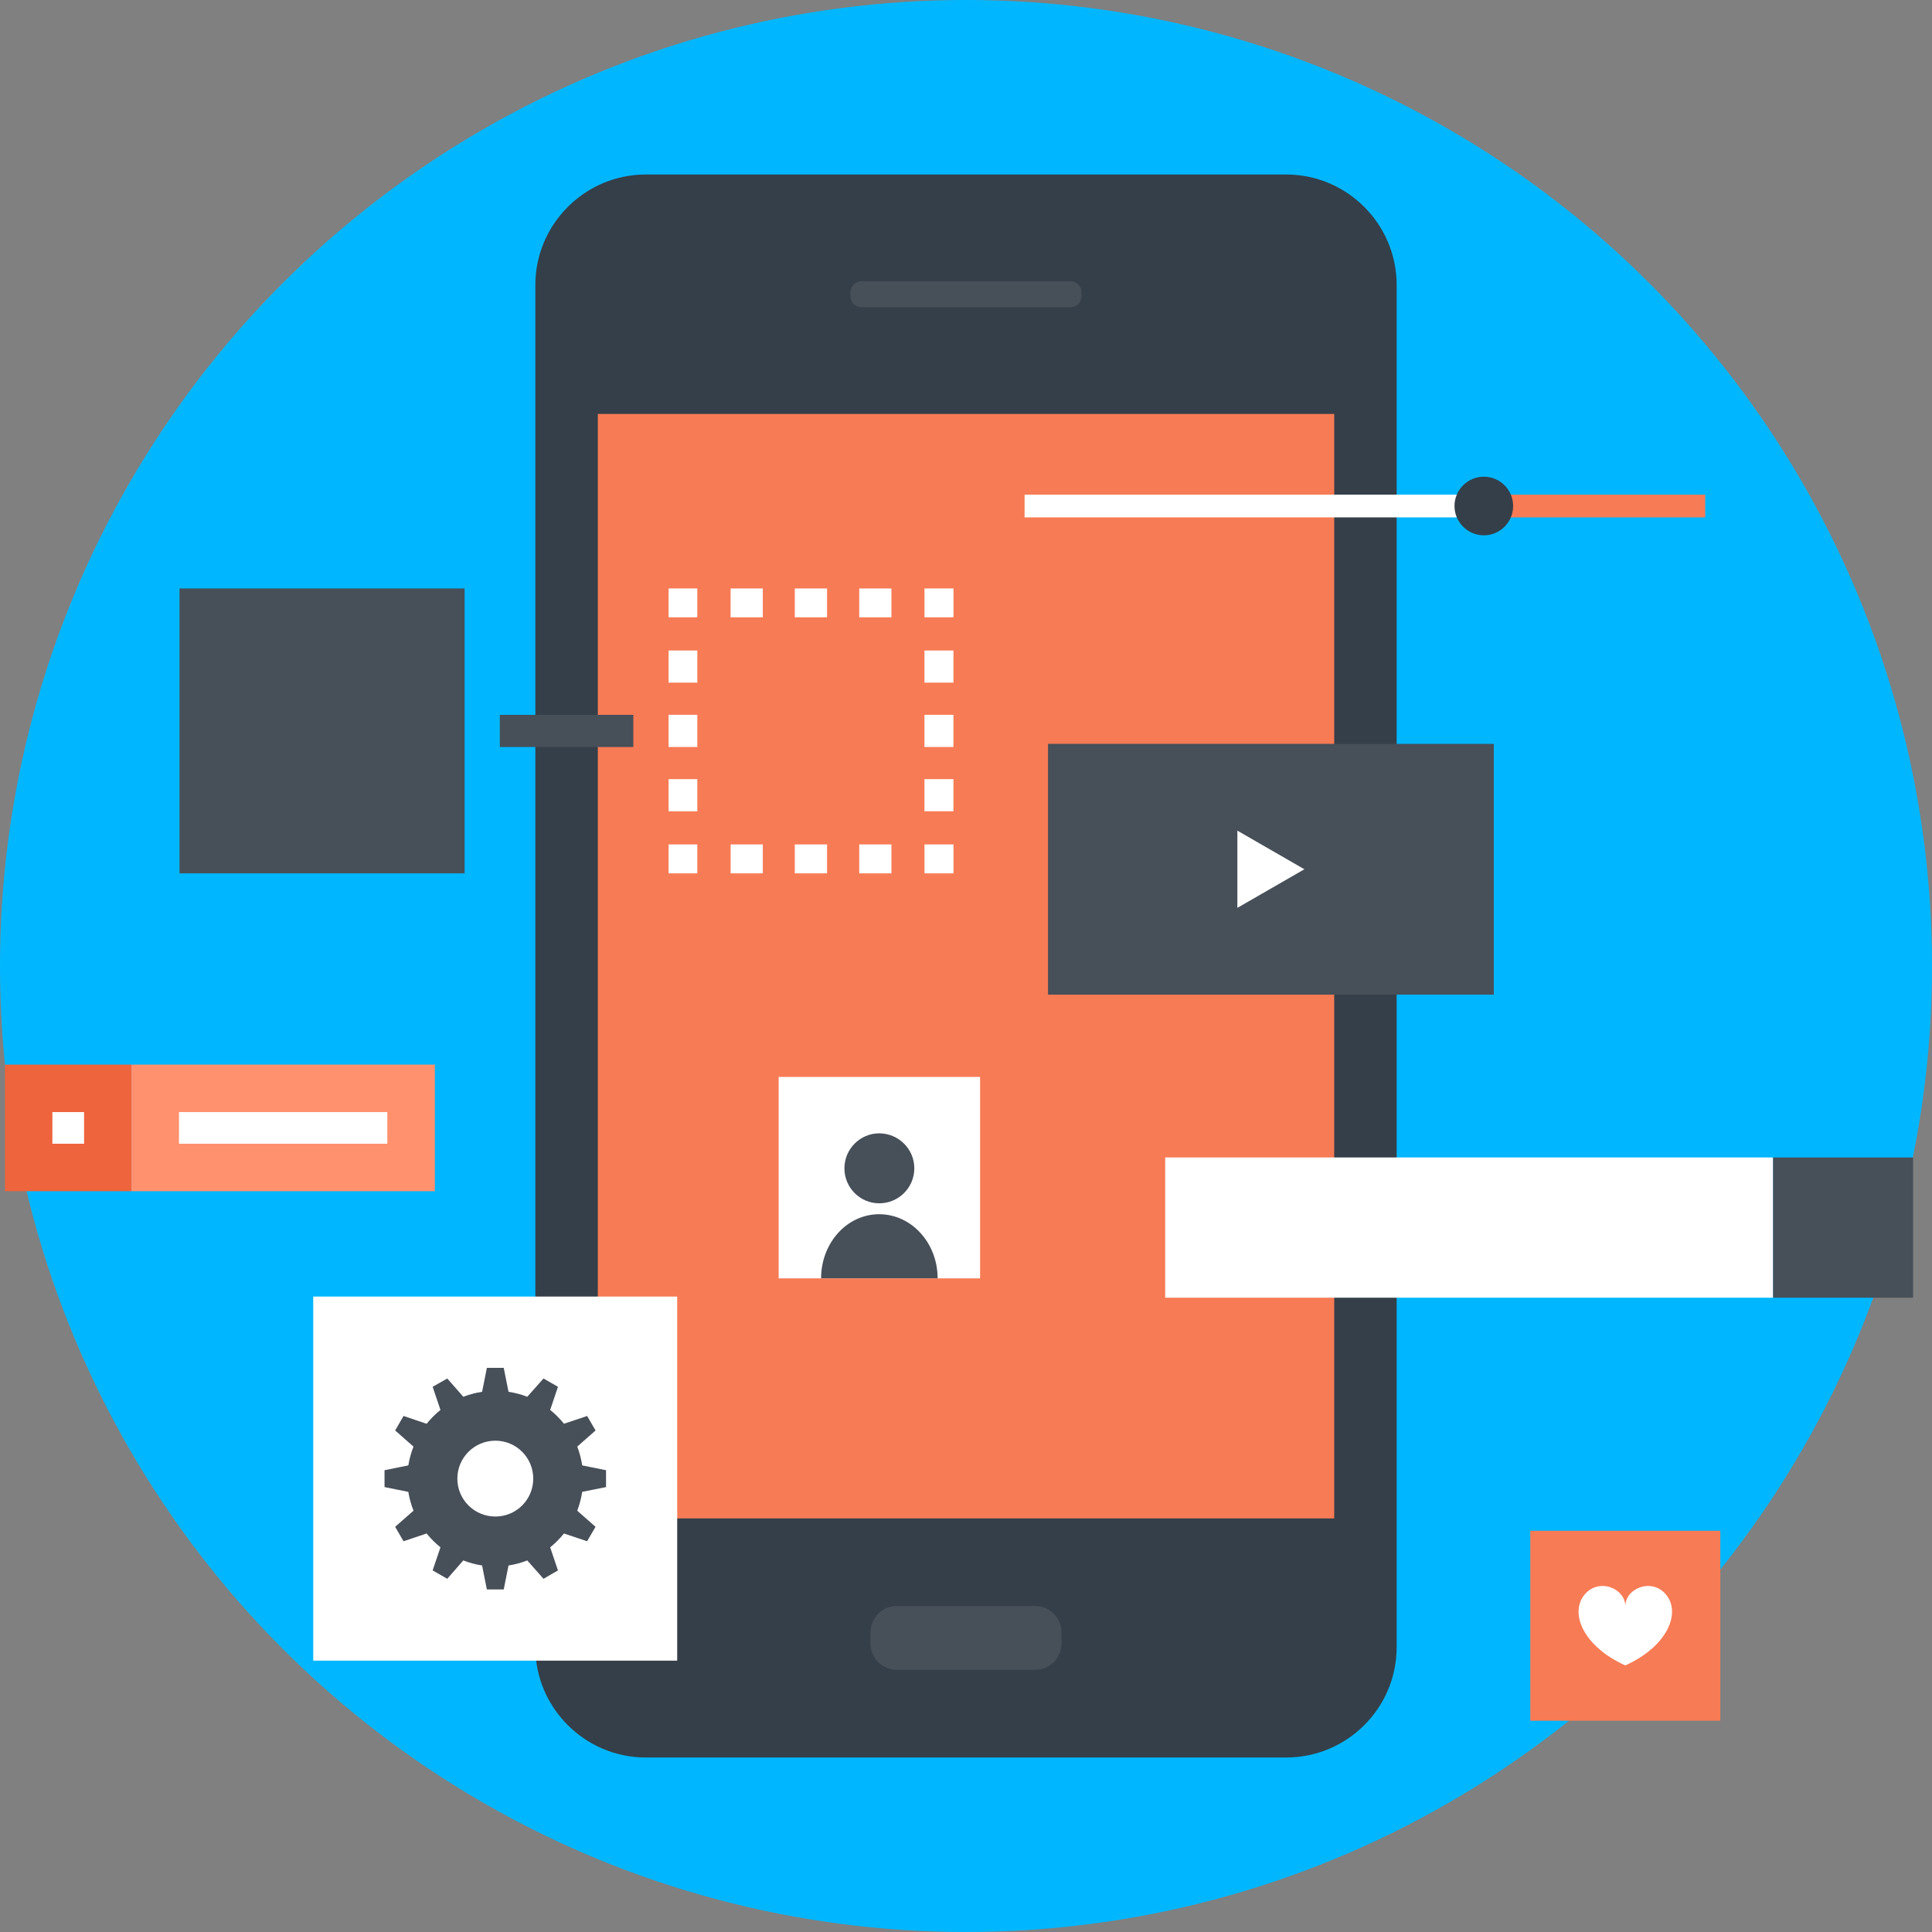 <?xml version="1.0"?>
<svg xmlns="http://www.w3.org/2000/svg" xmlns:xlink="http://www.w3.org/1999/xlink" version="1.1" id="Layer_1" x="0px" y="0px" viewBox="0 0 512 512" style="enable-background:new 0 0 512 512;" xml:space="preserve" width="512px" height="512px" class=""><rect x="0" y="0" width="512" height="512" fill="#808080" stroke="none"/><g><circle style="fill:#00B7FF" cx="256" cy="256" r="256" data-original="#FFDB79" class="active-path" data-old_color="#FFDB79"/><path style="fill:#353F49;" d="M171.1,465.755c-16.064,0-29.23-13.137-29.23-29.227V75.502c0-16.08,13.163-29.257,29.23-29.257  h169.766c16.149,0,29.263,13.18,29.263,29.257v361.026c0,16.09-13.117,29.227-29.263,29.227H171.1z" data-original="#353F49"/><g>
	<path style="fill:#474F59;" d="M281.316,435.547c0,3.855-3.122,6.976-6.96,6.976h-36.715c-3.809,0-6.97-3.122-6.97-6.976v-2.943   c0-3.838,3.161-7.006,6.97-7.006h36.712c3.838,0,6.96,3.168,6.96,7.006v2.943H281.316z" data-original="#474F59"/>
	<path style="fill:#474F59;" d="M286.598,78.564c0,1.592-1.249,2.847-2.834,2.847h-55.531c-1.543,0-2.857-1.255-2.857-2.847v-1.189   c0-1.556,1.315-2.847,2.857-2.847h55.531c1.586,0,2.834,1.295,2.834,2.847V78.564z" data-original="#474F59"/>
</g><rect x="158.429" y="109.7" style="fill:#F77B55;" width="195.155" height="292.699" data-original="#F77B55"/><rect x="277.735" y="197.13" style="fill:#474F59;" width="118.143" height="66.461" data-original="#474F59"/><polygon style="fill:#FFFFFF;" points="327.915,220.127 345.673,230.364 327.915,240.594 " data-original="#FFFFFF"/><g>
	<rect x="47.566" y="155.945" style="fill:#474F59;" width="75.561" height="75.502" data-original="#474F59"/>
	<rect x="132.459" y="189.44" style="fill:#474F59;" width="35.378" height="8.526" data-original="#474F59"/>
</g><g>
	<rect x="245" y="155.945" style="fill:#FFFFFF;" width="7.683" height="7.65" data-original="#FFFFFF"/>
	<path style="fill:#FFFFFF;" d="M193.615,155.949h8.539v7.65h-8.539V155.949z M210.627,155.949h8.549v7.65h-8.549L210.627,155.949   L210.627,155.949z M227.705,155.949h8.529v7.65h-8.529V155.949z" data-original="#FFFFFF"/>
	<rect x="177.182" y="155.945" style="fill:#FFFFFF;" width="7.621" height="7.65" data-original="#FFFFFF"/>
	<path style="fill:#FFFFFF;" d="M177.182,206.475h7.621V215h-7.621V206.475z M177.182,189.433h7.621v8.526h-7.621V189.433z    M177.182,172.389h7.621v8.519h-7.621V172.389z" data-original="#FFFFFF"/>
	<rect x="177.182" y="223.78" style="fill:#FFFFFF;" width="7.621" height="7.67" data-original="#FFFFFF"/>
	<path style="fill:#FFFFFF;" d="M193.625,223.78h8.529v7.67h-8.529V223.78z M210.627,223.78h8.549v7.67h-8.549L210.627,223.78   L210.627,223.78z M227.705,223.78h8.529v7.67h-8.529V223.78z" data-original="#FFFFFF"/>
	<rect x="245" y="223.78" style="fill:#FFFFFF;" width="7.683" height="7.67" data-original="#FFFFFF"/>
	<path style="fill:#FFFFFF;" d="M244.99,206.475h7.683v8.519h-7.683V206.475z M244.99,189.433h7.683v8.526h-7.683V189.433z    M244.99,172.389h7.683v8.519h-7.683V172.389z" data-original="#FFFFFF"/>
</g><rect x="469.851" y="306.738" style="fill:#474F59;" width="37.128" height="37.168" data-original="#474F59"/><rect x="308.786" y="306.738" style="fill:#FFFFFF;" width="161.059" height="37.168" data-original="#FFFFFF"/><rect x="1.318" y="282.129" style="fill:#EE643C;" width="33.515" height="33.554" data-original="#EE643C"/><rect x="13.88" y="294.714" style="fill:#FFFFFF;" width="8.4" height="8.387" data-original="#FFFFFF"/><rect x="34.833" y="282.129" style="fill:#FF916E" width="80.414" height="33.554" data-original="#FF916E" class=""/><g>
	<rect x="47.431" y="294.714" style="fill:#FFFFFF;" width="55.213" height="8.387" data-original="#FFFFFF"/>
	<rect x="206.353" y="285.399" style="fill:#FFFFFF;" width="53.38" height="53.38" data-original="#FFFFFF"/>
</g><g>
	<path style="fill:#474F59;" d="M232.993,321.78c-8.536,0-15.393,7.611-15.393,16.988h30.879   C248.479,329.391,241.532,321.78,232.993,321.78z" data-original="#474F59"/>
	<path style="fill:#474F59;" d="M242.302,309.618c0,5.13-4.152,9.272-9.312,9.272c-5.057,0-9.213-4.142-9.213-9.272   c0-5.103,4.155-9.269,9.213-9.269C238.149,300.352,242.302,304.518,242.302,309.618z" data-original="#474F59"/>
</g><rect x="405.537" y="405.669" style="fill:#F77B55;" width="50.358" height="50.341" data-original="#F77B55"/><g>
	<path style="fill:#FFFFFF;" d="M441.671,422.773c-3.68-4.786-10.947-1.962-10.947,2.897c0-4.859-7.264-7.683-10.944-2.897   c-3.805,4.952-0.059,13.606,10.944,18.581C441.724,436.379,445.463,427.725,441.671,422.773z" data-original="#FFFFFF"/>
	<rect x="83.01" y="343.602" style="fill:#FFFFFF;" width="96.454" height="96.487" data-original="#FFFFFF"/>
</g><path style="fill:#474F59;" d="M160.606,394.091v-4.469l-6.312-1.275c-0.271-1.728-0.714-3.392-1.311-4.988l4.846-4.271  l-2.233-3.838l-6.124,2.058c-1.116-1.341-2.296-2.567-3.67-3.663l2.065-6.128l-3.835-2.2l-4.301,4.846  c-1.546-0.621-3.264-1.057-4.968-1.318l-1.268-6.349h-4.469l-1.265,6.349c-1.718,0.261-3.386,0.7-4.975,1.318l-4.255-4.846  l-3.875,2.2l2.071,6.134c-1.348,1.093-2.573,2.316-3.673,3.663l-6.114-2.065l-2.22,3.838l4.866,4.281  c-0.644,1.589-1.08,3.254-1.381,4.978l-6.303,1.275l0.003,4.469l6.299,1.272c0.301,1.728,0.743,3.389,1.381,4.985l-4.866,4.274  l2.22,3.828l6.114-2.061c1.1,1.361,2.329,2.586,3.673,3.663l-2.071,6.124l3.875,2.22l4.248-4.866  c1.592,0.628,3.257,1.07,4.981,1.341l1.265,6.355h4.469l1.268-6.355c1.704-0.271,3.422-0.714,4.968-1.341l4.307,4.866l3.828-2.22  l-2.065-6.124c1.374-1.077,2.547-2.302,3.663-3.66l6.127,2.058l2.233-3.828l-4.846-4.264c0.601-1.586,1.041-3.257,1.311-5.004  L160.606,394.091z M131.277,401.897c-5.566,0-10.075-4.473-10.075-10.045c0-5.563,4.509-10.055,10.075-10.055  c5.549,0,10.039,4.492,10.039,10.055C141.315,397.421,136.826,401.897,131.277,401.897z" data-original="#474F59"/><rect x="393.315" y="131.089" style="fill:#F77B55;" width="58.586" height="6.022" data-original="#F77B55"/><rect x="271.525" y="131.089" style="fill:#FFFFFF;" width="121.78" height="6.022" data-original="#FFFFFF"/><path style="fill:#353F49;" d="M400.995,134.098c0,4.291-3.458,7.769-7.769,7.769c-4.264,0-7.772-3.478-7.772-7.769  c0-4.291,3.508-7.772,7.772-7.772C397.537,126.325,400.995,129.807,400.995,134.098z" data-original="#353F49"/></g> </svg>
